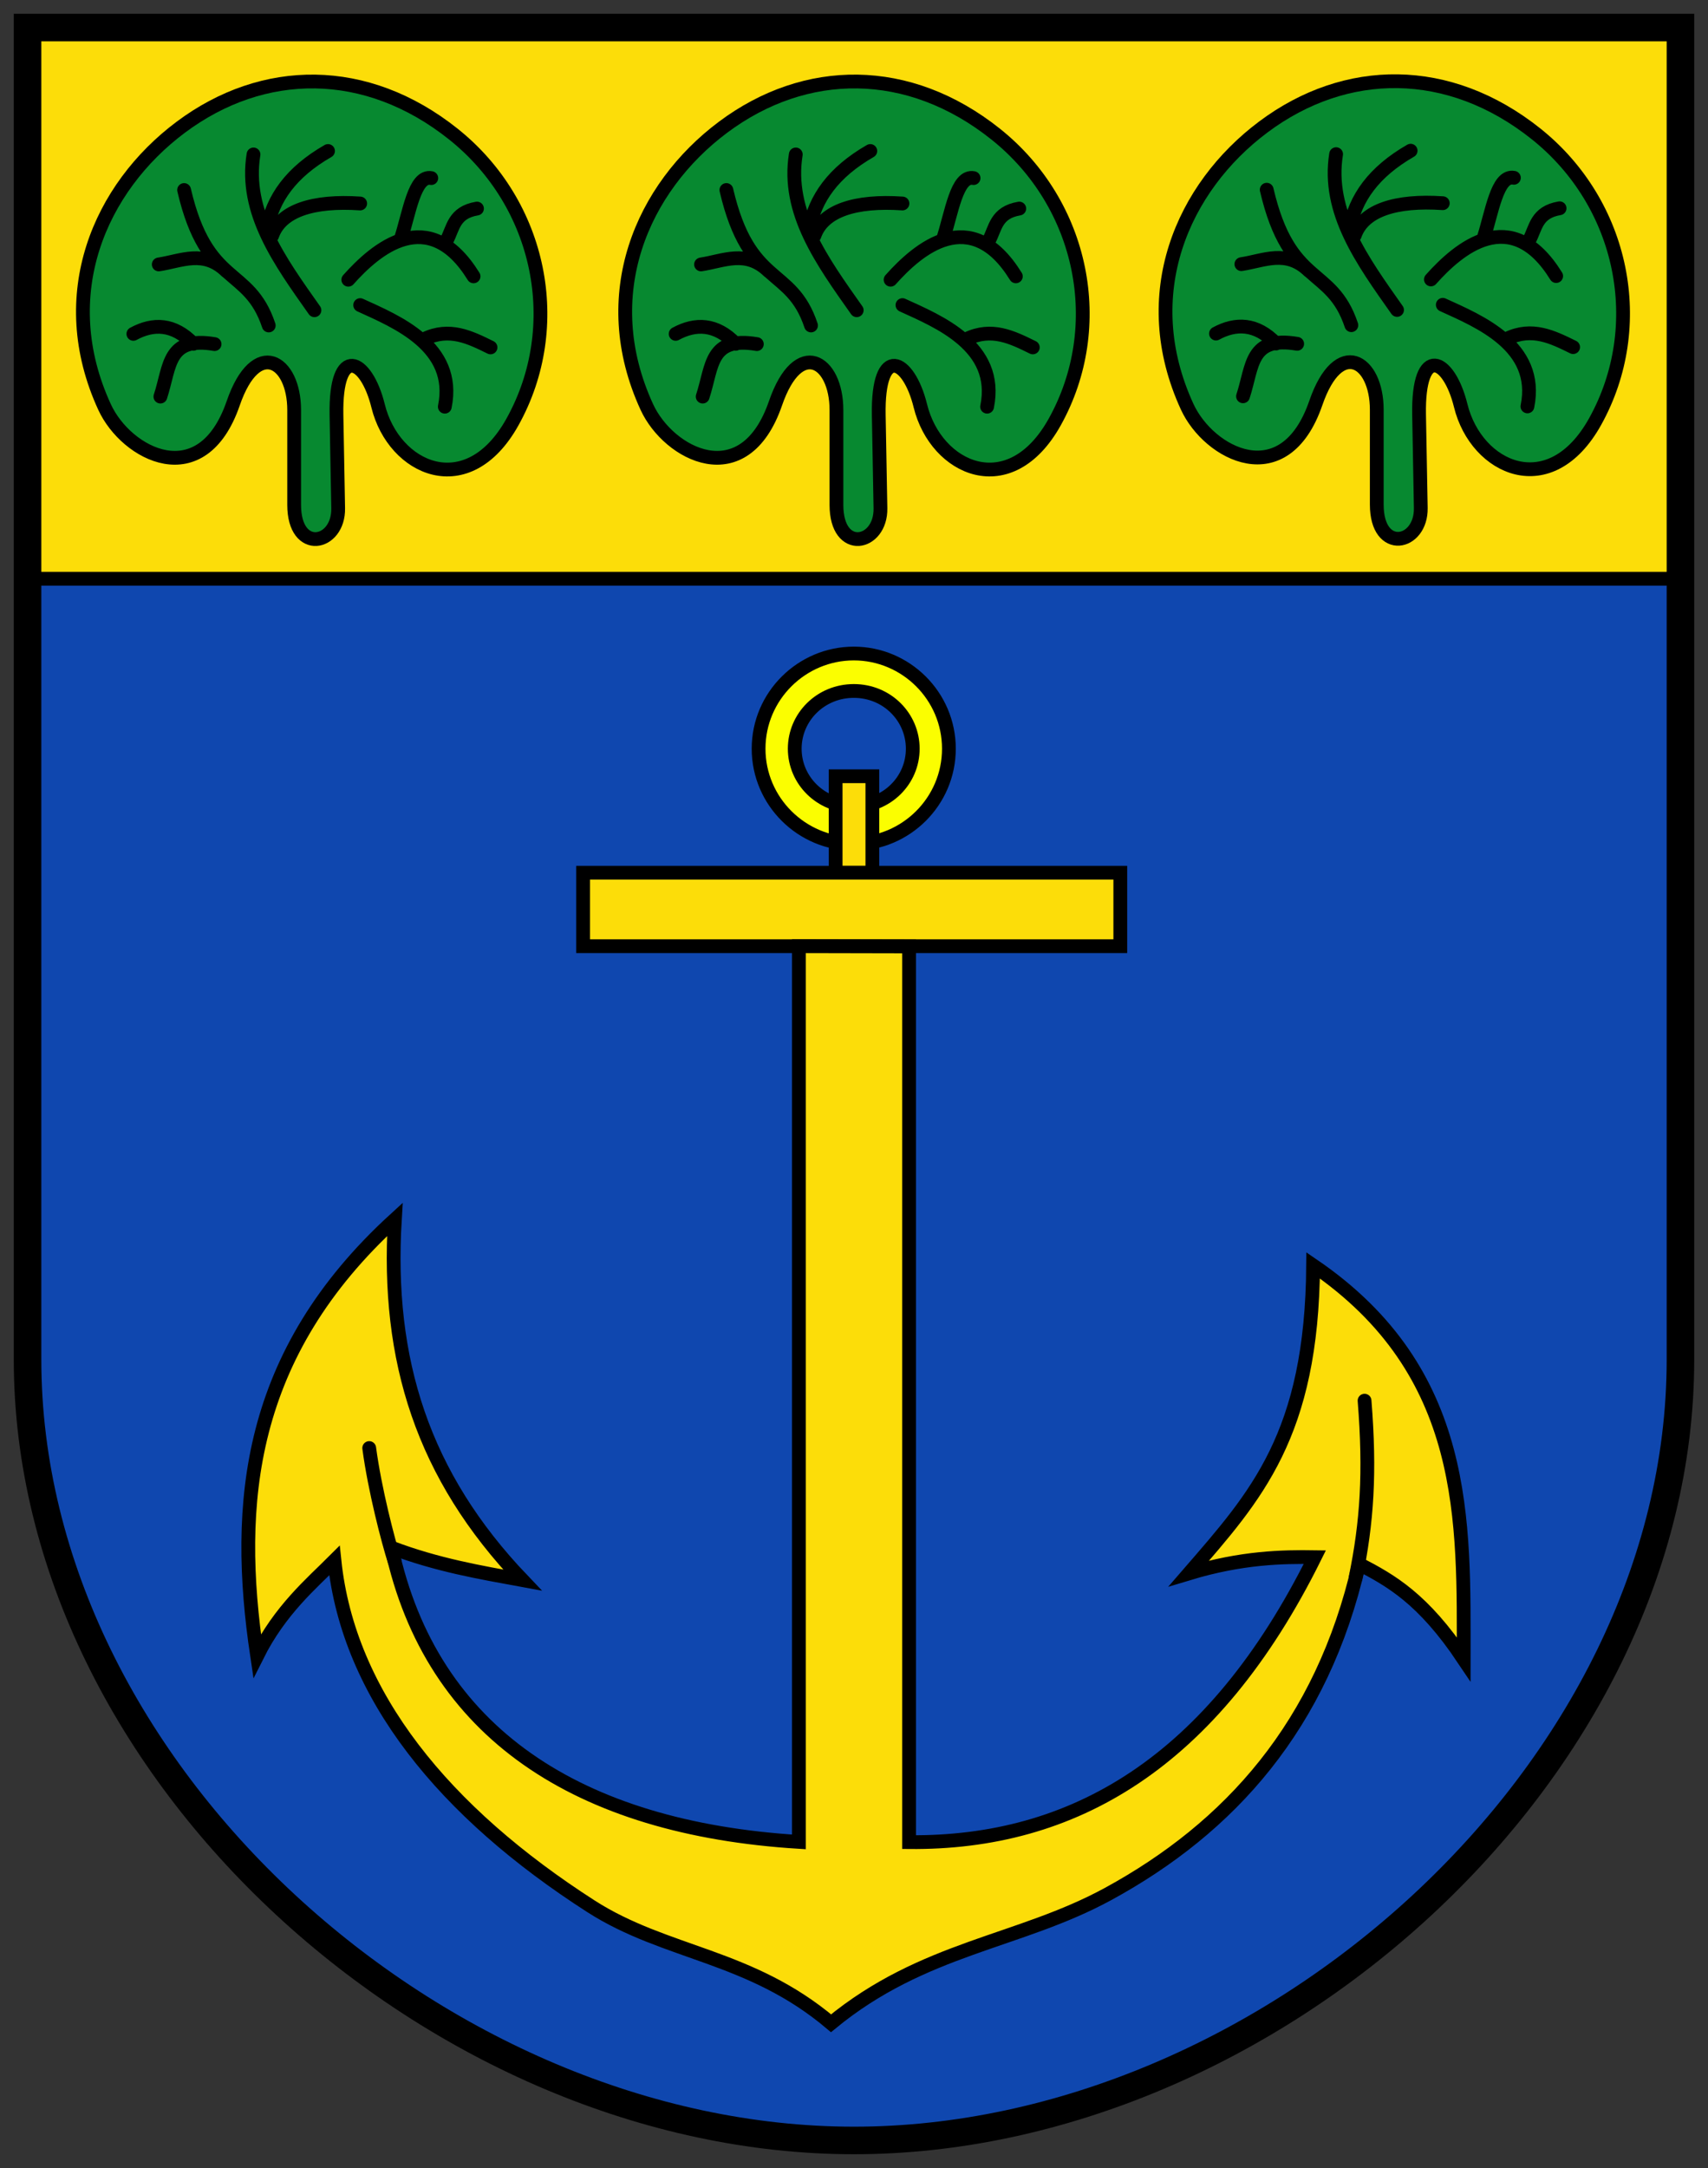 <!-- Created with Inkscape (http://www.inkscape.org/) -->
<svg xmlns:rdf="http://www.w3.org/1999/02/22-rdf-syntax-ns#" xmlns="http://www.w3.org/2000/svg" height="472" width="372" version="1.1" xmlns:cc="http://creativecommons.org/ns#" xmlns:xlink="http://www.w3.org/1999/xlink" xmlns:dc="http://purl.org/dc/elements/1.1/">
 <rect width="100%" height="100%" fill="#333333" stroke="none"/>

 <g transform="translate(0,-580.362)">
  <g transform="translate(-4,4)">
   <rect height="120" width="360" y="582.36" x="10" fill="#fcdd09"/>
   <path d="m10,702.36,360,0,0,170c0,80-80,170-180,170s-180-90-180-170z" fill="#0f47af"/>
   <path style="baseline-shift:baseline;block-progression:tb;color:#000000;direction:ltr;text-indent:0;text-align:start;enable-background:accumulate;text-transform:none;" d="m189.96,718.64c-11.314,0-20.74,9.224-20.74,20.724s9.425,20.724,20.74,20.724,20.709-9.224,20.709-20.724-9.395-20.724-20.709-20.724zm0,8.152c7.229,0,12.837,5.688,12.837,12.573,0,6.885-5.609,12.541-12.837,12.541-7.229,0-12.868-5.656-12.868-12.541,0-6.885,5.639-12.573,12.868-12.573z" stroke="#000" stroke-miterlimit="4" stroke-dasharray="none" stroke-width="3" fill="#fbfe00"/>
   <rect stroke-linejoin="miter" stroke-dasharray="none" stroke-dashoffset="0" height="21" width="8" stroke="#000" stroke-linecap="round" stroke-miterlimit="4" y="745.36" x="186" stroke-width="3" fill="#fcdd09"/>
   <rect stroke-linejoin="miter" stroke-dasharray="none" stroke-dashoffset="0" height="16" width="117" stroke="#000" stroke-linecap="round" stroke-miterlimit="4" y="766.36" x="131" stroke-width="3" fill="#fcdd09"/>
   <path stroke-linejoin="miter" d="m178,782.36,0,195c-48.013-2.971-80.048-23.718-88.737-64.047,10.073,3.801,19.127,5.324,28.525,7.051-21.739-22.75-29.647-47.9-27.79-78.52-32.097,29.341-34.966,61.758-30,95,5-10,11.843-15.737,16.843-20.737,3.045,29.339,23.982,54.802,55.876,75.276,16.279,10.45,34.595,10.529,52.281,25.461,20.123-16.553,40.904-17.543,60.369-28.157,26.399-14.395,46.572-36.617,54.631-71.843,6.94,3.634,13.925,7.491,22.788,20.737,0-30,1.299-62.467-32.788-85.737-0.274,36.95-12.433,50.182-27.051,67.051,11.534-3.477,20.378-3.63,27.419-3.525-22.27,44.9-52.76,62.38-88.37,62.04v-195z" stroke="#000" stroke-linecap="butt" stroke-miterlimit="4" stroke-dasharray="none" stroke-width="3" fill="#fcdd09"/>
   <g id="g3926" stroke-linejoin="round" transform="translate(1.106,-0.737)" stroke="#000" stroke-linecap="round" stroke-dasharray="none" stroke-miterlimit="4" stroke-width="3">
    <path d="m143.78,665.72c4.737,10.293,21.195,18.949,28.018-0.827,4.967-14.396,13.272-9.382,13.272,1.475v20.645c0,10.787,9.732,8.819,9.585,0.737l-0.369-20.276c-0.282-15.527,6.497-12.435,9.064-2.015,3.407,13.828,19.487,21.087,29.277,3.489,11.578-20.811,6.294-47.383-12.903-62.673-18.934-15.08-41.389-14.9-59.355-1.475-17.617,13.164-27.843,36.466-16.59,60.919z" fill="#078930"/>
    <path d="m213.46,650.89c5.434-2.594,9.902-0.357,14.378,1.843m-64.714-0.782c-4.301-4.465-8.773-4.497-13.074-2.167m5.53-15.115c4.915-0.746,9.831-3.308,14.747,1.475m54.562-13.641c-5.131,0.875-5.151,4.306-6.636,7.005m-3.318-13.641c-3.679-0.71-4.776,7.617-6.636,13.272m-15.853-19.17c-8.041,4.619-12.109,10.374-13.272,16.959m1.106,1.475c1.893-5.449,8.922-7.7,19.17-7.005m0,22.12c7.764,3.547,21.118,8.947,18.433,22.12m-21.02-27.64c5.968-6.702,17.455-16.6,27.281-0.737m-47.93-26.54c-2.031,12.597,5.729,23.235,13.272,33.917m-21.751,7.373c-10.273-1.738-9.632,4.829-11.797,11.429m5.161-44.977c4.969,21.304,14.089,16.456,18.433,29.493" fill="none"/>
   </g>
   <use xlink:href="#g3926" transform="translate(-118.109,0)" height="1052.362" width="744.094" y="0" x="0"/>
   <use xlink:href="#g3926" transform="translate(117.682,-0.063)" height="1052.362" width="744.094" y="0" x="0"/>
   <path stroke-linejoin="round" d="m10,702.36,360,0m-68.802,178.94c1.255,15.674,0.537,26.481-1.974,38.646m-214.81-28.33c1.199,9.014,4.093,20.164,5.552,24.723" stroke="#000" stroke-linecap="round" stroke-miterlimit="4" stroke-dasharray="none" stroke-width="3" fill="none"/>
   <path stroke-linejoin="miter" d="m10,582.36,360,0,0,290c0,90-90,170-180,170s-180-80-180-170z" stroke="#000" stroke-linecap="butt" stroke-miterlimit="4" stroke-dasharray="none" stroke-width="6" fill="none"/>
  </g>
 </g>
</svg>
